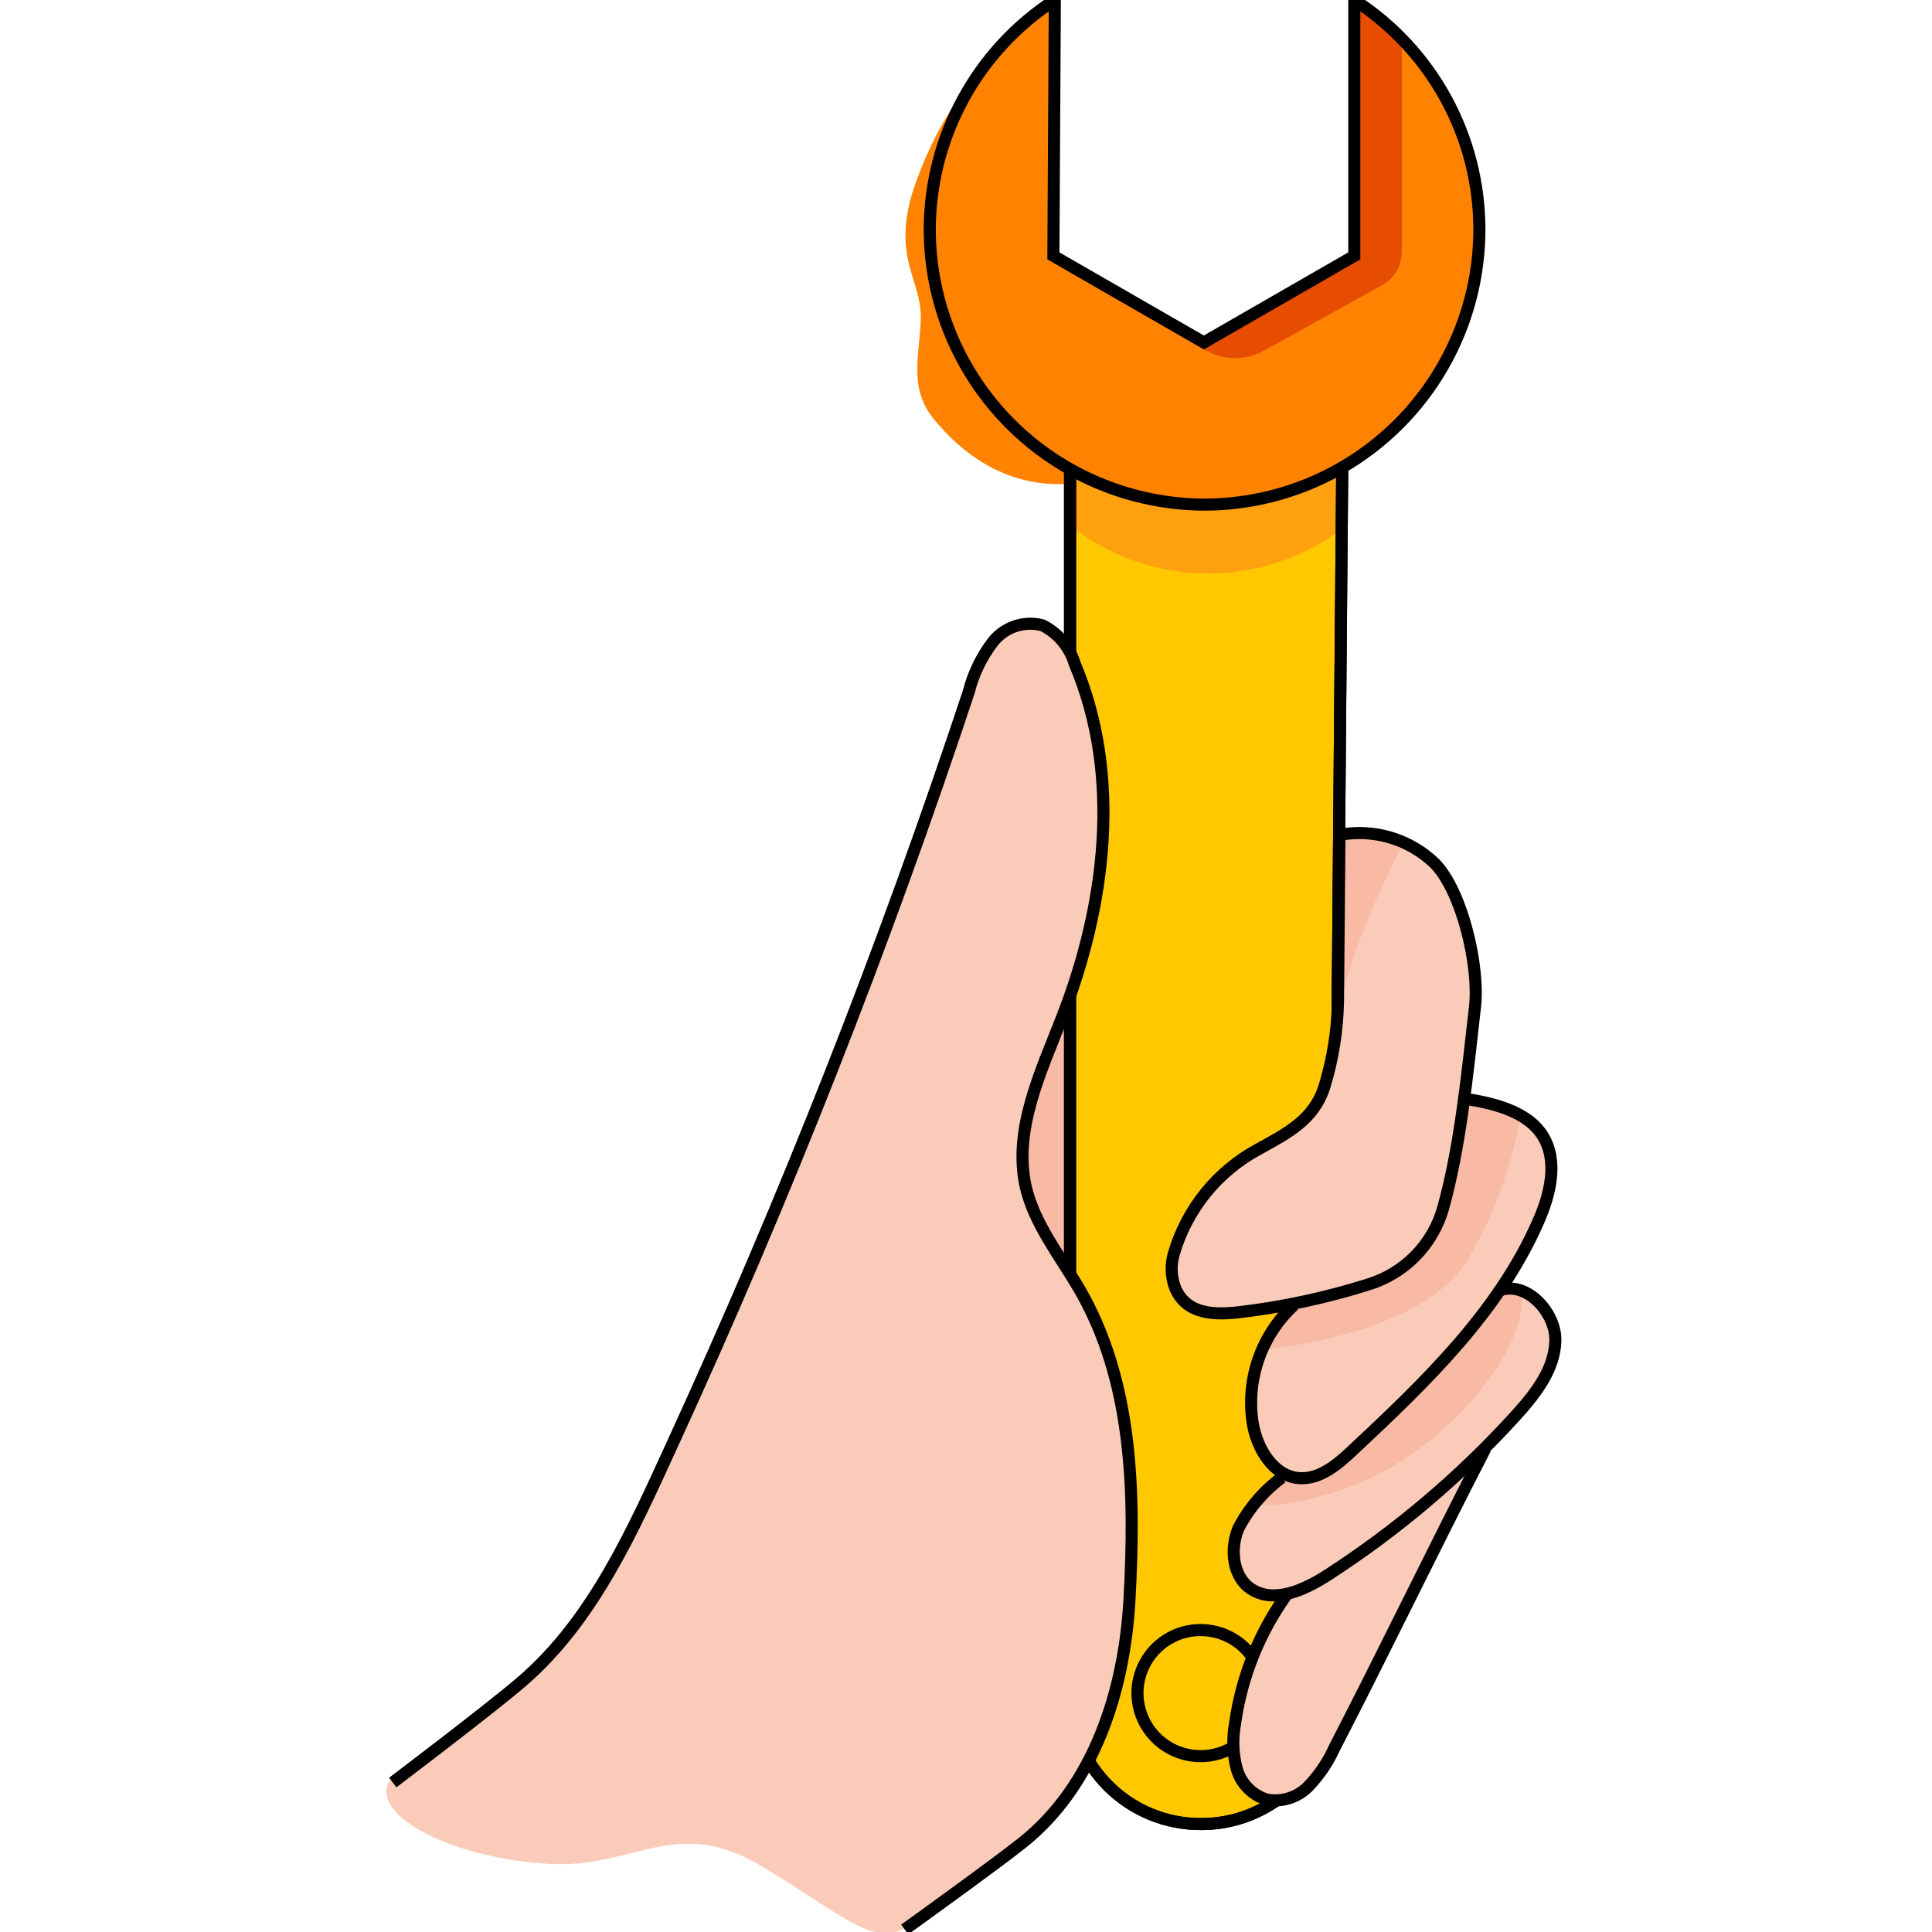 <svg width="160" height="160" viewBox="0 0 160 160" fill="none" xmlns="http://www.w3.org/2000/svg">
<g clip-path="url(#clip0_1302_5586)">
<path d="M84.797 74.2L103.627 84.69L88.057 114.24C88.057 114.24 77.687 98.24 77.927 96.75C78.167 95.26 84.797 74.2 84.797 74.2Z" fill="#F8BAA4" stroke="#FBCBB9" stroke-miterlimit="10"/>
<path d="M87.357 0C81.819 3.866 77.691 9.43 75.597 15.85C73.877 21.38 76.347 23.22 76.257 26.42C76.167 29.42 75.187 32.13 77.387 34.77C84.007 42.77 91.597 39.38 91.597 39.38L81.057 14.91L87.357 0Z" fill="#FF8200"/>
<path d="M88.617 38.95V140.23C88.612 141.655 88.888 143.066 89.431 144.383C89.974 145.7 90.773 146.897 91.781 147.903C92.788 148.91 93.986 149.708 95.303 150.249C96.621 150.791 98.032 151.067 99.457 151.06C100.881 151.067 102.293 150.791 103.611 150.249C104.928 149.708 106.125 148.91 107.133 147.903C108.141 146.897 108.939 145.7 109.482 144.383C110.025 143.066 110.302 141.655 110.297 140.23L111.157 38.79" fill="#FFC800"/>
<path d="M88.617 43.51C91.816 46.038 95.762 47.437 99.839 47.487C103.916 47.538 107.896 46.238 111.157 43.79V38.79L88.577 38.97L88.617 43.51Z" fill="#FFA00F"/>
<path d="M88.617 38.95V140.23C88.612 141.655 88.888 143.066 89.431 144.383C89.974 145.7 90.773 146.897 91.781 147.903C92.788 148.91 93.986 149.708 95.303 150.249C96.621 150.791 98.032 151.067 99.457 151.06C100.881 151.067 102.293 150.791 103.611 150.249C104.928 149.708 106.125 148.91 107.133 147.903C108.141 146.897 108.939 145.7 109.482 144.383C110.025 143.066 110.302 141.655 110.297 140.23L111.157 38.79" stroke="black" stroke-miterlimit="10"/>
<path d="M98.487 145.35C99.161 145.474 99.854 145.464 100.524 145.32C101.195 145.176 101.83 144.901 102.394 144.51C102.958 144.12 103.439 143.623 103.81 143.046C104.182 142.469 104.435 141.825 104.557 141.15C104.682 140.476 104.673 139.784 104.531 139.114C104.388 138.443 104.114 137.808 103.724 137.244C103.335 136.68 102.838 136.198 102.262 135.827C101.685 135.455 101.041 135.202 100.367 135.08C99.692 134.956 99 134.966 98.33 135.109C97.659 135.252 97.023 135.526 96.459 135.915C95.894 136.305 95.412 136.801 95.039 137.377C94.666 137.952 94.411 138.596 94.287 139.27C94.163 139.945 94.173 140.638 94.317 141.309C94.461 141.98 94.736 142.616 95.126 143.181C95.516 143.746 96.014 144.228 96.59 144.6C97.167 144.973 97.811 145.227 98.487 145.35V145.35Z" stroke="black" stroke-miterlimit="10"/>
<path d="M112.157 0V21.19L99.697 28.36L87.237 21.19L87.357 0C84.187 2.056 81.579 4.87 79.771 8.188C77.962 11.505 77.008 15.222 76.997 19C77.005 25.037 79.404 30.824 83.67 35.096C87.936 39.367 93.72 41.774 99.757 41.79C105.791 41.777 111.574 39.373 115.84 35.106C120.105 30.838 122.506 25.054 122.517 19.02C122.517 15.236 121.569 11.513 119.759 8.191C117.949 4.868 115.335 2.052 112.157 0Z" fill="#FF8200"/>
<path d="M99.687 28.91C100.433 29.376 101.291 29.633 102.17 29.654C103.05 29.675 103.919 29.46 104.687 29.03L114.447 23.63C114.947 23.356 115.364 22.952 115.654 22.461C115.944 21.97 116.097 21.41 116.097 20.84V3.21L112.157 0V21.19L99.687 28.91Z" fill="#E64D00"/>
<path d="M112.157 0V21.19L99.697 28.36L87.237 21.19L87.357 0C84.187 2.056 81.579 4.87 79.771 8.188C77.962 11.505 77.008 15.222 76.997 19C77.005 25.037 79.404 30.824 83.67 35.096C87.936 39.367 93.72 41.774 99.757 41.79C105.791 41.777 111.574 39.373 115.84 35.106C120.105 30.838 122.506 25.054 122.517 19.02C122.517 15.236 121.569 11.513 119.759 8.191C117.949 4.868 115.335 2.052 112.157 0Z" stroke="black" stroke-miterlimit="10"/>
<path d="M88.617 38.95V140.23C88.612 141.655 88.888 143.066 89.431 144.383C89.974 145.7 90.773 146.897 91.781 147.903C92.788 148.91 93.986 149.708 95.303 150.249C96.621 150.791 98.032 151.067 99.457 151.06C100.881 151.067 102.293 150.791 103.611 150.249C104.928 149.708 106.125 148.91 107.133 147.903C108.141 146.897 108.939 145.7 109.482 144.383C110.025 143.066 110.302 141.655 110.297 140.23L111.157 38.79" stroke="black" stroke-miterlimit="10"/>
<path d="M122.997 119.99C118.807 128.1 114.717 136.61 110.527 144.72C109.999 145.891 109.279 146.966 108.397 147.9C107.954 148.365 107.402 148.713 106.791 148.91C106.179 149.107 105.528 149.149 104.897 149.03C104.303 148.844 103.764 148.513 103.331 148.065C102.898 147.618 102.584 147.07 102.417 146.47C102.101 145.262 102.053 143.999 102.277 142.77C102.828 138.785 104.372 135.002 106.767 131.77" fill="#FBCBB9"/>
<path d="M122.997 119.99C118.807 128.1 114.717 136.61 110.527 144.72C109.999 145.891 109.279 146.966 108.397 147.9C107.954 148.365 107.402 148.713 106.791 148.91C106.179 149.107 105.528 149.149 104.897 149.03C104.303 148.844 103.764 148.513 103.331 148.065C102.898 147.618 102.584 147.07 102.417 146.47C102.101 145.262 102.053 143.999 102.277 142.77C102.828 138.785 104.372 135.002 106.767 131.77" stroke="black" stroke-miterlimit="10"/>
<path d="M106.157 122.36C104.656 123.468 103.428 124.905 102.567 126.56C101.837 128.27 102.087 130.56 103.567 131.56C105.457 132.85 108.017 131.69 109.937 130.45C115.709 126.724 120.971 122.259 125.587 117.17C127.167 115.42 128.747 113.4 128.807 111.04C128.867 108.68 126.397 106.04 124.177 106.87" fill="#FBCBB9"/>
<path d="M109.227 123.95C119.047 121.59 126.827 111.66 125.957 106.95C125.4 106.755 124.794 106.755 124.237 106.95L106.157 122.36C105.285 123.07 104.476 123.853 103.737 124.7C105.593 124.712 107.442 124.459 109.227 123.95Z" fill="#F8BAA4"/>
<path d="M106.157 122.36C104.656 123.468 103.428 124.905 102.567 126.56C101.837 128.27 102.087 130.56 103.567 131.56C105.457 132.85 108.017 131.69 109.937 130.45C115.709 126.724 120.971 122.259 125.587 117.17C127.167 115.42 128.747 113.4 128.807 111.04C128.867 108.68 126.397 106.04 124.177 106.87" stroke="black" stroke-miterlimit="10"/>
<path d="M75.507 159.32C82.857 153.95 91.507 150.18 93.507 132.44C94.507 123.62 93.807 114.3 89.297 106.61C87.677 103.86 85.597 101.27 84.897 98.16C83.897 93.47 86.147 88.77 87.897 84.29C91.557 74.94 92.897 64.18 88.977 54.94C88.772 54.265 88.434 53.639 87.983 53.097C87.531 52.556 86.974 52.112 86.347 51.79C85.602 51.59 84.814 51.613 84.081 51.856C83.349 52.1 82.704 52.553 82.227 53.16C81.287 54.391 80.607 55.799 80.227 57.3C73.213 78.461 65.037 99.219 55.737 119.48C52.467 126.61 50.807 135.01 32.527 147.13C29.967 150.01 37.127 153.91 45.527 154.36C52.607 154.74 55.977 150.25 63.157 154.6C70.337 158.95 72.547 161.49 75.507 159.32Z" fill="#FBCBB9"/>
<path d="M74.927 159.79C74.927 159.79 82.287 154.5 84.657 152.62C90.597 147.9 93.117 140.06 93.537 132.48C94.027 123.62 93.837 114.34 89.327 106.65C87.707 103.9 85.627 101.31 84.927 98.2C83.927 93.51 86.177 88.81 87.927 84.33C91.587 74.98 92.927 64.22 89.007 54.98C88.804 54.295 88.463 53.659 88.006 53.111C87.548 52.562 86.984 52.113 86.347 51.79C85.601 51.59 84.814 51.613 84.081 51.856C83.349 52.1 82.704 52.553 82.227 53.16C81.287 54.391 80.607 55.799 80.227 57.3C73.213 78.461 65.037 99.219 55.737 119.48C52.467 126.61 49.177 134.13 43.227 139.25C40.657 141.47 32.527 147.62 32.527 147.62" stroke="black" stroke-miterlimit="10"/>
<path d="M107.157 108.08C105.819 109.314 104.807 110.861 104.214 112.581C103.621 114.302 103.463 116.143 103.757 117.94C104.127 120.02 105.467 122.23 107.557 122.41C109.287 122.55 110.777 121.28 112.037 120.09C118.037 114.48 124.117 108.65 127.397 101.15C128.397 98.89 129.057 96.15 127.767 94.07C126.477 91.99 123.547 91.31 121.007 90.95" fill="#FBCBB9"/>
<path d="M121.027 90.95L107.157 108.08C106.033 109.115 105.146 110.381 104.557 111.79C108.987 111.28 118.267 109.62 121.557 104.33C123.713 100.618 125.202 96.556 125.957 92.33C124.412 91.571 122.741 91.103 121.027 90.95Z" fill="#F8BAA4"/>
<path d="M107.157 108.08C105.819 109.314 104.807 110.861 104.214 112.581C103.621 114.302 103.463 116.143 103.757 117.94C104.127 120.02 105.467 122.23 107.557 122.41C109.287 122.55 110.777 121.28 112.037 120.09C118.037 114.48 124.117 108.65 127.397 101.15C128.397 98.89 129.057 96.15 127.767 94.07C126.477 91.99 123.547 91.31 121.007 90.95" stroke="black" stroke-miterlimit="10"/>
<path d="M110.927 69.14C112.346 68.875 113.809 68.956 115.191 69.375C116.573 69.795 117.834 70.541 118.867 71.55C121.127 73.92 122.527 80.09 122.157 83.35C121.477 89.35 120.907 95.04 119.517 100.04C119.097 101.529 118.311 102.889 117.229 103.995C116.148 105.101 114.806 105.917 113.327 106.37C109.843 107.47 106.264 108.24 102.637 108.67C100.637 108.9 98.267 108.9 97.327 106.67C96.976 105.755 96.937 104.749 97.217 103.81C97.754 101.978 98.65 100.272 99.851 98.789C101.053 97.305 102.536 96.076 104.217 95.17C106.717 93.79 108.817 92.71 109.687 89.98C110.386 87.686 110.763 85.307 110.807 82.91L110.927 69.14Z" fill="#FBCBB9"/>
<path d="M110.097 88.46C110.375 87.831 110.508 87.147 110.487 86.46C110.377 87.21 110.237 87.88 110.097 88.46Z" fill="#F8BAA4"/>
<path d="M110.927 69.14L110.807 82.91C110.807 83.52 110.807 84.11 110.707 84.69C111.617 79.12 114.607 72.9 116.267 69.77C114.588 69.038 112.73 68.819 110.927 69.14Z" fill="#F8BAA4"/>
<path d="M110.927 69.14C112.346 68.875 113.809 68.956 115.191 69.375C116.573 69.795 117.834 70.541 118.867 71.55C121.127 73.92 122.527 80.09 122.157 83.35C121.477 89.35 120.907 95.04 119.517 100.04C119.097 101.529 118.311 102.889 117.229 103.995C116.148 105.101 114.806 105.917 113.327 106.37C109.843 107.47 106.264 108.24 102.637 108.67C100.637 108.9 98.267 108.9 97.327 106.67C96.976 105.755 96.937 104.749 97.217 103.81C97.754 101.978 98.65 100.272 99.851 98.789C101.053 97.305 102.536 96.076 104.217 95.17C106.717 93.79 108.817 92.71 109.687 89.98C110.386 87.686 110.763 85.307 110.807 82.91L110.927 69.14Z" stroke="black" stroke-miterlimit="10"/>
</g>
<defs>
<clipPath id="clip0_1302_5586">
<rect width="160" height="160" fill="white"/>
</clipPath>
</defs>
</svg>
